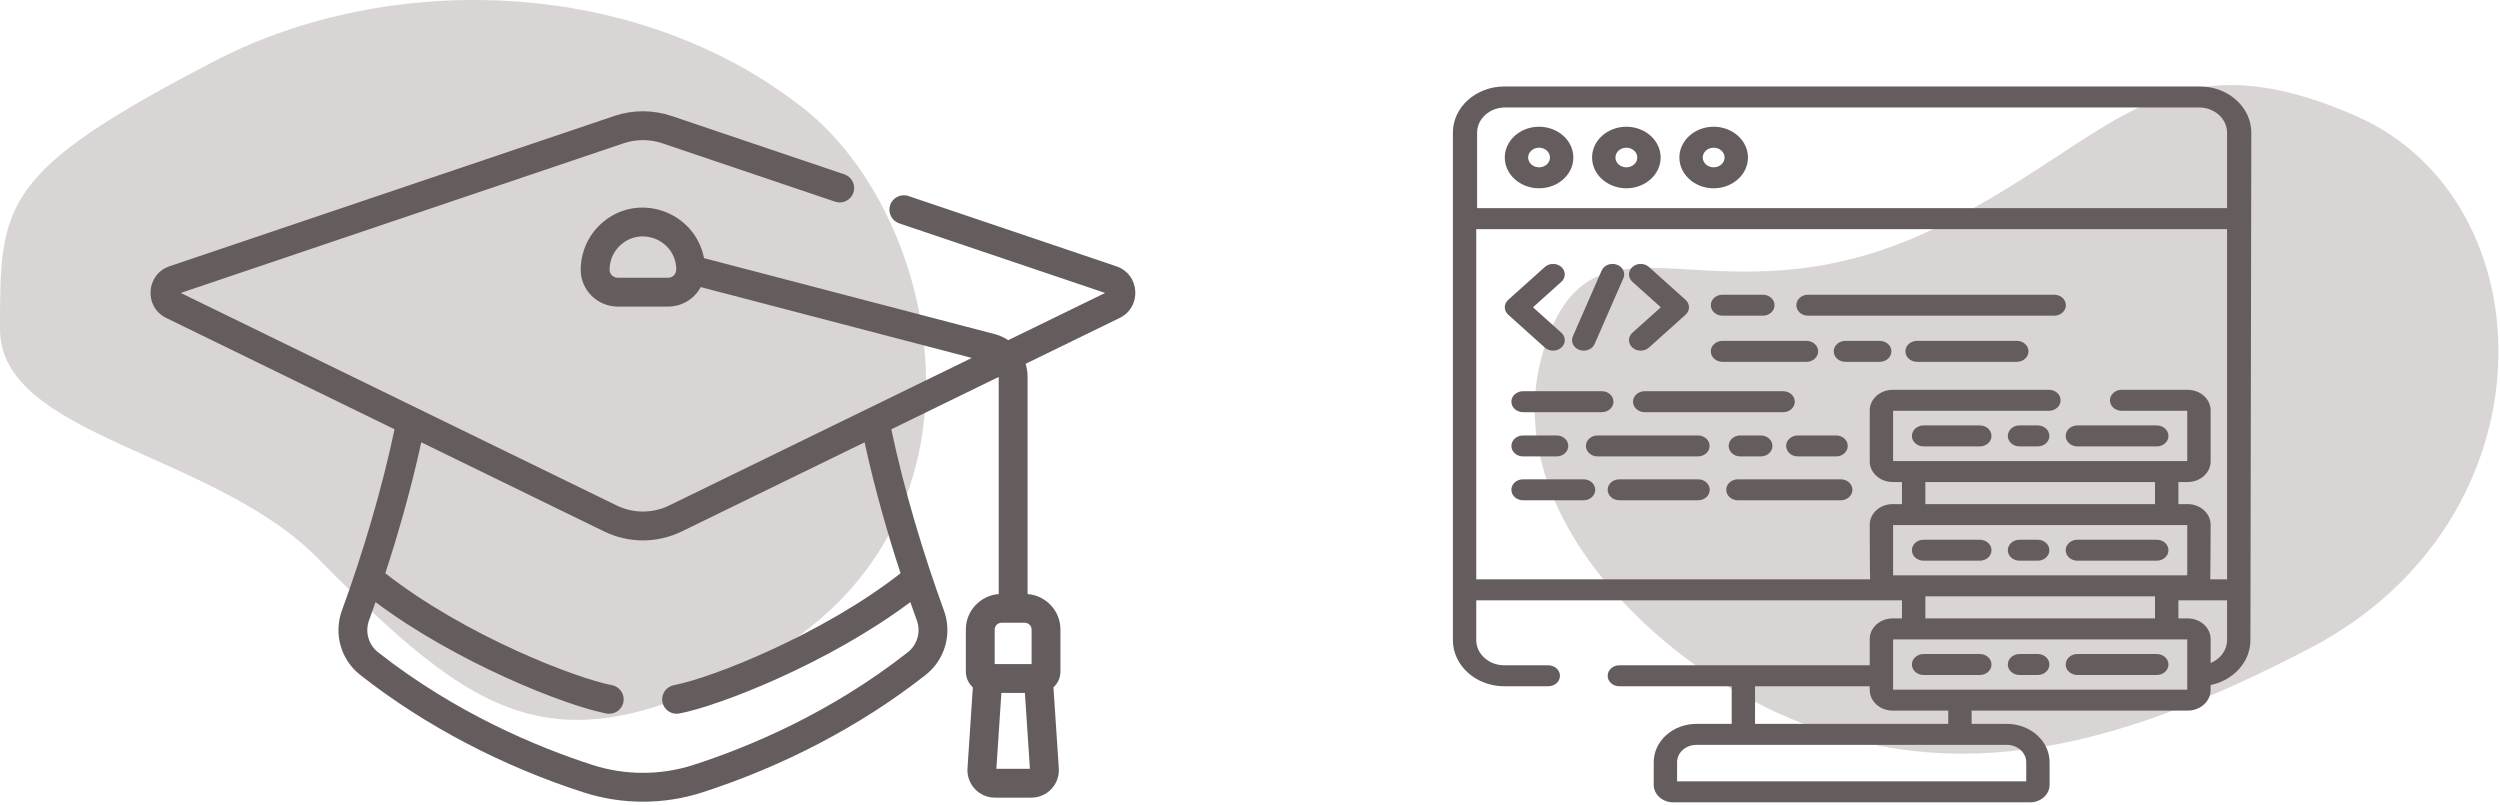 <?xml version="1.0" encoding="UTF-8"?> <svg xmlns="http://www.w3.org/2000/svg" width="764" height="246" viewBox="0 0 764 246" fill="none"> <path opacity="0.5" d="M593.164 68.856C527.325 101.722 490.907 61.356 474.164 100.309C453.298 148.856 499.782 197.063 540.003 216.356C593.164 241.856 643.872 230.508 705.966 198.072C781.356 158.692 779.164 61.356 719.923 35.412C660.916 9.571 646.293 42.334 593.164 68.856Z" fill="#B4ACAC"></path> <path opacity="0.5" d="M65.839 18.525C4.62961e-06 52.632 -0 62.202 0 100.612C0 133.273 65.215 138.172 97.09 170.559C145.955 220.21 169.707 235.724 231.802 202.064C307.192 161.198 288.235 66.872 245.759 33.266C194.532 -7.263 118.968 -8.997 65.839 18.525Z" fill="#B4ACAC"></path> <path d="M341.154 81.373L277.622 59.902C275.316 59.126 272.813 60.361 272.033 62.667C271.254 64.974 272.492 67.477 274.798 68.256L337.724 89.523L308.104 103.963C306.874 103.134 305.494 102.497 303.997 102.106L215.152 78.887C212.328 64.358 194.44 58.26 183.453 68.6C179.65 72.179 177.469 77.226 177.469 82.446V82.543C177.5 88.69 182.588 93.691 188.811 93.691H204.151C208.112 93.691 212.073 91.624 214.128 87.733L296.981 109.387C270.802 122.15 212.032 150.803 204.54 154.455C199.252 157.033 193.36 156.864 188.42 154.455L55.237 89.523L190.591 43.778C194.388 42.494 198.572 42.494 202.369 43.778L255.215 61.638C257.522 62.417 260.023 61.181 260.803 58.873C261.583 56.566 260.345 54.064 258.038 53.284L205.192 35.424C199.574 33.526 193.387 33.526 187.768 35.424L51.807 81.373C44.583 83.817 43.931 93.821 50.797 97.168L120.573 131.187C116.735 149.436 110.874 169.084 104.504 186.523C101.896 193.655 104.143 201.589 110.093 206.266C130.23 222.092 154.022 234.318 178.408 242.177C189.868 245.869 202.646 246.012 214.55 242.177C238.943 234.315 262.738 222.084 282.864 206.266C288.836 201.57 291.052 193.633 288.454 186.523C282.218 169.471 276.277 149.695 272.385 131.188L305.207 115.187V181.543C299.597 181.973 295.161 186.664 295.161 192.382V205.23C295.161 207.139 295.99 208.854 297.301 210.048L295.663 234.81C295.343 239.647 299.189 243.759 304.039 243.759H315.193C320.04 243.759 323.889 239.649 323.569 234.81L321.932 210.048C323.242 208.854 324.071 207.14 324.071 205.23V192.382C324.071 186.664 319.635 181.972 314.025 181.542V115.091C314.025 113.736 313.812 112.423 313.431 111.177L342.164 97.168C349.02 93.825 348.389 83.82 341.154 81.373ZM204.151 84.873H188.811C187.449 84.873 186.293 83.785 186.287 82.52V82.446C186.287 79.606 187.426 76.969 189.496 75.021C195.845 69.046 206.25 73.347 206.662 81.941C206.76 83.999 205.435 84.873 204.151 84.873ZM275.208 175.189C251.387 193.832 217.582 207.169 205.938 209.389C203.546 209.845 201.977 212.154 202.434 214.545C202.89 216.938 205.205 218.507 207.59 218.05C219.77 215.728 253.14 202.759 278.191 184.012C278.808 185.769 279.521 187.769 280.172 189.55C281.465 193.089 280.357 197.019 277.416 199.332C253.672 217.993 228.653 228.367 211.845 233.783C201.806 237.019 190.902 236.939 181.113 233.783C164.305 228.366 139.286 217.993 115.542 199.332C112.601 197.02 111.492 193.091 112.787 189.549C112.812 189.479 112.838 189.407 112.864 189.337C113.504 187.581 114.215 185.589 114.766 184.011C139.226 202.309 172.505 215.599 185.364 218.052C187.759 218.507 190.065 216.939 190.521 214.548C190.977 212.156 189.408 209.847 187.017 209.391C176.024 207.295 142.103 194.24 117.75 175.189C121.33 164.239 125.479 150.167 128.741 135.169L184.556 162.38C191.988 166.004 200.683 166.145 208.405 162.38L264.217 135.17C267.478 150.168 271.627 164.24 275.208 175.189ZM304.491 234.94L306.024 211.756H313.207L314.74 234.94H304.491ZM315.253 192.381V202.938H303.979V192.381C303.979 191.262 304.923 190.317 306.043 190.317H313.189C314.307 190.318 315.253 191.262 315.253 192.381Z" fill="#655D5D"></path> <path d="M472.099 106.22C472.795 106.845 473.709 107.159 474.623 107.159C475.537 107.159 476.451 106.847 477.149 106.22C478.544 104.969 478.544 102.939 477.149 101.687L468.478 93.904L477.149 86.123C478.544 84.87 478.544 82.842 477.149 81.59C475.755 80.339 473.493 80.339 472.099 81.59L460.903 91.639C460.233 92.24 459.857 93.056 459.857 93.904C459.857 94.755 460.233 95.57 460.903 96.172L472.099 106.22Z" fill="#655D5D"></path> <path d="M507.536 93.904L498.865 101.687C497.47 102.939 497.47 104.969 498.866 106.22C499.563 106.845 500.477 107.159 501.391 107.159C502.305 107.159 503.219 106.845 503.915 106.22L515.112 96.17C516.507 94.918 516.507 92.888 515.112 91.639L503.915 81.589C502.521 80.337 500.261 80.337 498.866 81.589C497.47 82.842 497.47 84.87 498.866 86.122L507.536 93.904Z" fill="#655D5D"></path> <path d="M482.684 106.937C483.112 107.087 483.555 107.159 483.989 107.159C485.415 107.159 486.76 106.387 487.313 105.126L496.109 85.027C496.832 83.38 495.927 81.52 494.091 80.872C492.258 80.225 490.184 81.035 489.463 82.683L480.666 102.782C479.945 104.429 480.848 106.29 482.684 106.937Z" fill="#655D5D"></path> <path d="M465.449 125.963H489.506C491.478 125.963 493.077 124.528 493.077 122.756C493.077 120.987 491.478 119.552 489.506 119.552H465.449C463.476 119.552 461.879 120.987 461.879 122.756C461.879 124.528 463.476 125.963 465.449 125.963Z" fill="#655D5D"></path> <path d="M544.914 119.552H502.619C500.648 119.552 499.049 120.987 499.049 122.756C499.049 124.528 500.648 125.963 502.619 125.963H544.914C546.888 125.963 548.487 124.528 548.487 122.756C548.487 120.987 546.888 119.552 544.914 119.552Z" fill="#655D5D"></path> <path d="M465.449 139.482H475.697C477.669 139.482 479.268 138.046 479.268 136.275C479.268 134.506 477.669 133.071 475.697 133.071H465.449C463.476 133.071 461.879 134.506 461.879 136.275C461.879 138.046 463.476 139.482 465.449 139.482Z" fill="#655D5D"></path> <path d="M531.85 133.071C529.877 133.071 528.279 134.506 528.279 136.275C528.279 138.046 529.877 139.482 531.85 139.482H538.09C540.063 139.482 541.662 138.046 541.662 136.275C541.662 134.506 540.063 133.071 538.09 133.071H531.85Z" fill="#655D5D"></path> <path d="M522.451 136.275C522.451 134.506 520.852 133.071 518.88 133.071H488.227C486.254 133.071 484.657 134.506 484.657 136.275C484.657 138.046 486.254 139.482 488.227 139.482H518.88C520.852 139.482 522.451 138.046 522.451 136.275Z" fill="#655D5D"></path> <path d="M545.843 136.275C545.843 138.046 547.442 139.482 549.414 139.482H561.103C563.076 139.482 564.675 138.046 564.675 136.275C564.675 134.506 563.076 133.071 561.103 133.071H549.414C547.442 133.071 545.843 134.506 545.843 136.275Z" fill="#655D5D"></path> <path d="M526.395 96.476H538.725C540.698 96.476 542.297 95.04 542.297 93.269C542.297 91.5 540.698 90.065 538.725 90.065H526.395C524.422 90.065 522.823 91.5 522.823 93.269C522.823 95.04 524.422 96.476 526.395 96.476Z" fill="#655D5D"></path> <path d="M552.534 96.476H627.762C629.735 96.476 631.333 95.04 631.333 93.269C631.333 91.5 629.735 90.065 627.762 90.065H552.534C550.56 90.065 548.961 91.5 548.961 93.269C548.961 95.04 550.56 96.476 552.534 96.476Z" fill="#655D5D"></path> <path d="M616.336 104.167H585.862C583.89 104.167 582.291 105.602 582.291 107.373C582.291 109.142 583.89 110.578 585.862 110.578H616.336C618.307 110.578 619.906 109.142 619.906 107.373C619.906 105.602 618.307 104.167 616.336 104.167Z" fill="#655D5D"></path> <path d="M574.435 104.167H563.96C561.987 104.167 560.39 105.602 560.39 107.373C560.39 109.142 561.987 110.578 563.96 110.578H574.435C576.409 110.578 578.006 109.142 578.006 107.373C578.006 105.602 576.409 104.167 574.435 104.167Z" fill="#655D5D"></path> <path d="M526.395 110.578H552.057C554.029 110.578 555.628 109.142 555.628 107.373C555.628 105.602 554.029 104.167 552.057 104.167H526.395C524.422 104.167 522.823 105.602 522.823 107.373C522.823 109.142 524.422 110.578 526.395 110.578Z" fill="#655D5D"></path> <path d="M518.925 146.476H494.869C492.896 146.476 491.297 147.911 491.297 149.68C491.297 151.45 492.896 152.885 494.869 152.885H518.925C520.896 152.885 522.495 151.45 522.495 149.68C522.495 147.911 520.896 146.476 518.925 146.476Z" fill="#655D5D"></path> <path d="M483.931 146.476H465.449C463.476 146.476 461.879 147.911 461.879 149.68C461.879 151.45 463.476 152.885 465.449 152.885H483.931C485.904 152.885 487.501 151.45 487.501 149.68C487.501 147.911 485.904 146.476 483.931 146.476Z" fill="#655D5D"></path> <path d="M562.532 146.476H531.107C529.134 146.476 527.537 147.911 527.537 149.68C527.537 151.45 529.134 152.885 531.107 152.885H562.532C564.504 152.885 566.103 151.45 566.103 149.68C566.103 147.911 564.504 146.476 562.532 146.476Z" fill="#655D5D"></path> <path d="M605.03 130.011H587.846C585.875 130.011 584.276 131.447 584.276 133.216C584.276 134.987 585.875 136.422 587.846 136.422H605.03C607.004 136.422 608.601 134.987 608.601 133.216C608.601 131.447 607.004 130.011 605.03 130.011Z" fill="#655D5D"></path> <path d="M634.849 136.422H659.107C661.081 136.422 662.68 134.987 662.68 133.216C662.68 131.447 661.081 130.011 659.107 130.011H634.849C632.876 130.011 631.279 131.447 631.279 133.216C631.279 134.987 632.878 136.422 634.849 136.422Z" fill="#655D5D"></path> <path d="M622.719 130.011H617.16C615.187 130.011 613.588 131.447 613.588 133.216C613.588 134.987 615.187 136.422 617.16 136.422H622.719C624.692 136.422 626.29 134.987 626.29 133.216C626.29 131.447 624.692 130.011 622.719 130.011Z" fill="#655D5D"></path> <path d="M587.846 171.35H605.03C607.004 171.35 608.601 169.916 608.601 168.145C608.601 166.376 607.004 164.94 605.03 164.94H587.846C585.875 164.94 584.276 166.376 584.276 168.145C584.276 169.916 585.875 171.35 587.846 171.35Z" fill="#655D5D"></path> <path d="M634.849 171.35H659.107C661.081 171.35 662.68 169.916 662.68 168.145C662.68 166.376 661.081 164.94 659.107 164.94H634.849C632.876 164.94 631.279 166.376 631.279 168.145C631.279 169.916 632.878 171.35 634.849 171.35Z" fill="#655D5D"></path> <path d="M617.16 171.35H622.719C624.692 171.35 626.291 169.916 626.291 168.145C626.291 166.376 624.692 164.94 622.719 164.94H617.16C615.187 164.94 613.59 166.376 613.59 168.145C613.59 169.916 615.187 171.35 617.16 171.35Z" fill="#655D5D"></path> <path d="M605.03 199.869H587.846C585.875 199.869 584.276 201.305 584.276 203.074C584.276 204.843 585.875 206.279 587.846 206.279H605.03C607.004 206.279 608.601 204.843 608.601 203.074C608.601 201.305 607.004 199.869 605.03 199.869Z" fill="#655D5D"></path> <path d="M659.107 199.869H634.849C632.876 199.869 631.279 201.305 631.279 203.074C631.279 204.843 632.876 206.279 634.849 206.279H659.107C661.081 206.279 662.68 204.843 662.68 203.074C662.68 201.305 661.081 199.869 659.107 199.869Z" fill="#655D5D"></path> <path d="M622.719 199.869H617.16C615.187 199.869 613.588 201.305 613.588 203.074C613.588 204.843 615.187 206.279 617.16 206.279H622.719C624.692 206.279 626.29 204.843 626.29 203.074C626.29 201.305 624.692 199.869 622.719 199.869Z" fill="#655D5D"></path> <path d="M672.285 26.427H459.717C451.052 26.427 444 32.755 444 40.534V195.617C444 203.395 451.052 209.722 459.717 209.722H473.156C475.127 209.722 476.727 208.289 476.727 206.518C476.727 204.748 475.127 203.313 473.156 203.313H459.717C454.989 203.313 451.143 199.861 451.143 195.617V183.458H581.243V188.982H578.412C574.538 188.982 571.388 191.809 571.388 195.286V203.313H494.868C492.896 203.313 491.297 204.748 491.297 206.518C491.297 208.289 492.896 209.722 494.868 209.722H529.203V221.218H518.42C511.227 221.218 505.376 226.471 505.376 232.925V239.849C505.376 242.795 508.046 245.191 511.328 245.191H620.401C623.683 245.191 626.353 242.795 626.353 239.849V232.925C626.353 226.471 620.502 221.218 613.309 221.218H602.527V217.166H668.544C672.416 217.166 675.566 214.339 675.566 210.862V209.353C682.526 207.903 687.729 202.297 687.729 195.617L687.999 40.533C688.001 32.755 680.951 26.427 672.285 26.427ZM578.531 175.827V160.464H668.425V175.827H578.531ZM588.384 154.053V147.31H658.569V154.053H588.384ZM658.569 182.237V188.982H588.384V182.237H658.569ZM536.344 209.722H571.388V210.863C571.388 214.339 574.538 217.166 578.412 217.166H595.385V221.218H536.344V209.722ZM613.311 227.629C616.565 227.629 619.212 230.005 619.212 232.925V238.782H512.517V232.925C512.517 230.005 515.166 227.629 518.42 227.629H613.311ZM668.425 210.755H578.531V195.393H668.425V210.755ZM680.588 195.617C680.588 198.721 678.526 201.396 675.567 202.611V195.284C675.567 191.809 672.416 188.982 668.544 188.982H665.712V183.458H680.588V195.617ZM680.588 177.049H675.45C675.523 176.686 675.567 160.357 675.567 160.357C675.567 156.88 672.416 154.053 668.544 154.053H665.712V147.31H668.544C672.416 147.31 675.567 144.481 675.567 141.005V125.428C675.567 121.953 672.416 119.124 668.544 119.124H648.374C646.4 119.124 644.803 120.559 644.803 122.33C644.803 124.1 646.4 125.535 648.374 125.535H668.425V140.898H578.531V125.535H626.154C628.127 125.535 629.724 124.1 629.724 122.33C629.724 120.559 628.127 119.124 626.154 119.124H578.412C574.538 119.124 571.388 121.953 571.388 125.428V141.005C571.388 144.481 574.538 147.31 578.412 147.31H581.243V154.053H578.412C574.538 154.053 571.388 156.882 571.388 160.357C571.388 160.357 571.433 176.686 571.505 177.049H451.143V70.026H680.588V177.049ZM680.588 63.615H451.405V40.533C451.405 36.29 455.251 32.838 459.98 32.838H672.014C676.742 32.838 680.588 36.29 680.588 40.534V63.615Z" fill="#655D5D"></path> <path d="M470.336 38.73C464.557 38.73 459.857 42.949 459.857 48.135C459.857 53.321 464.557 57.542 470.336 57.542C476.114 57.542 480.816 53.321 480.816 48.135C480.816 42.949 476.114 38.73 470.336 38.73ZM470.336 51.131C468.497 51.131 466.998 49.787 466.998 48.135C466.998 46.484 468.497 45.139 470.336 45.139C472.177 45.139 473.674 46.484 473.674 48.135C473.674 49.787 472.177 51.131 470.336 51.131Z" fill="#655D5D"></path> <path d="M497.018 38.73C491.239 38.73 486.537 42.949 486.537 48.135C486.537 53.321 491.239 57.542 497.018 57.542C502.796 57.542 507.497 53.321 507.497 48.135C507.497 42.949 502.794 38.73 497.018 38.73ZM497.018 51.131C495.177 51.131 493.68 49.787 493.68 48.135C493.68 46.484 495.177 45.139 497.018 45.139C498.857 45.139 500.356 46.484 500.356 48.135C500.356 49.787 498.857 51.131 497.018 51.131Z" fill="#655D5D"></path> <path d="M523.698 38.73C517.92 38.73 513.219 42.949 513.219 48.135C513.219 53.321 517.92 57.542 523.698 57.542C529.476 57.542 534.179 53.321 534.179 48.135C534.179 42.949 529.476 38.73 523.698 38.73ZM523.698 51.131C521.859 51.131 520.36 49.787 520.36 48.135C520.36 46.484 521.859 45.139 523.698 45.139C525.539 45.139 527.036 46.484 527.036 48.135C527.036 49.787 525.539 51.131 523.698 51.131Z" fill="#655D5D"></path> </svg> 